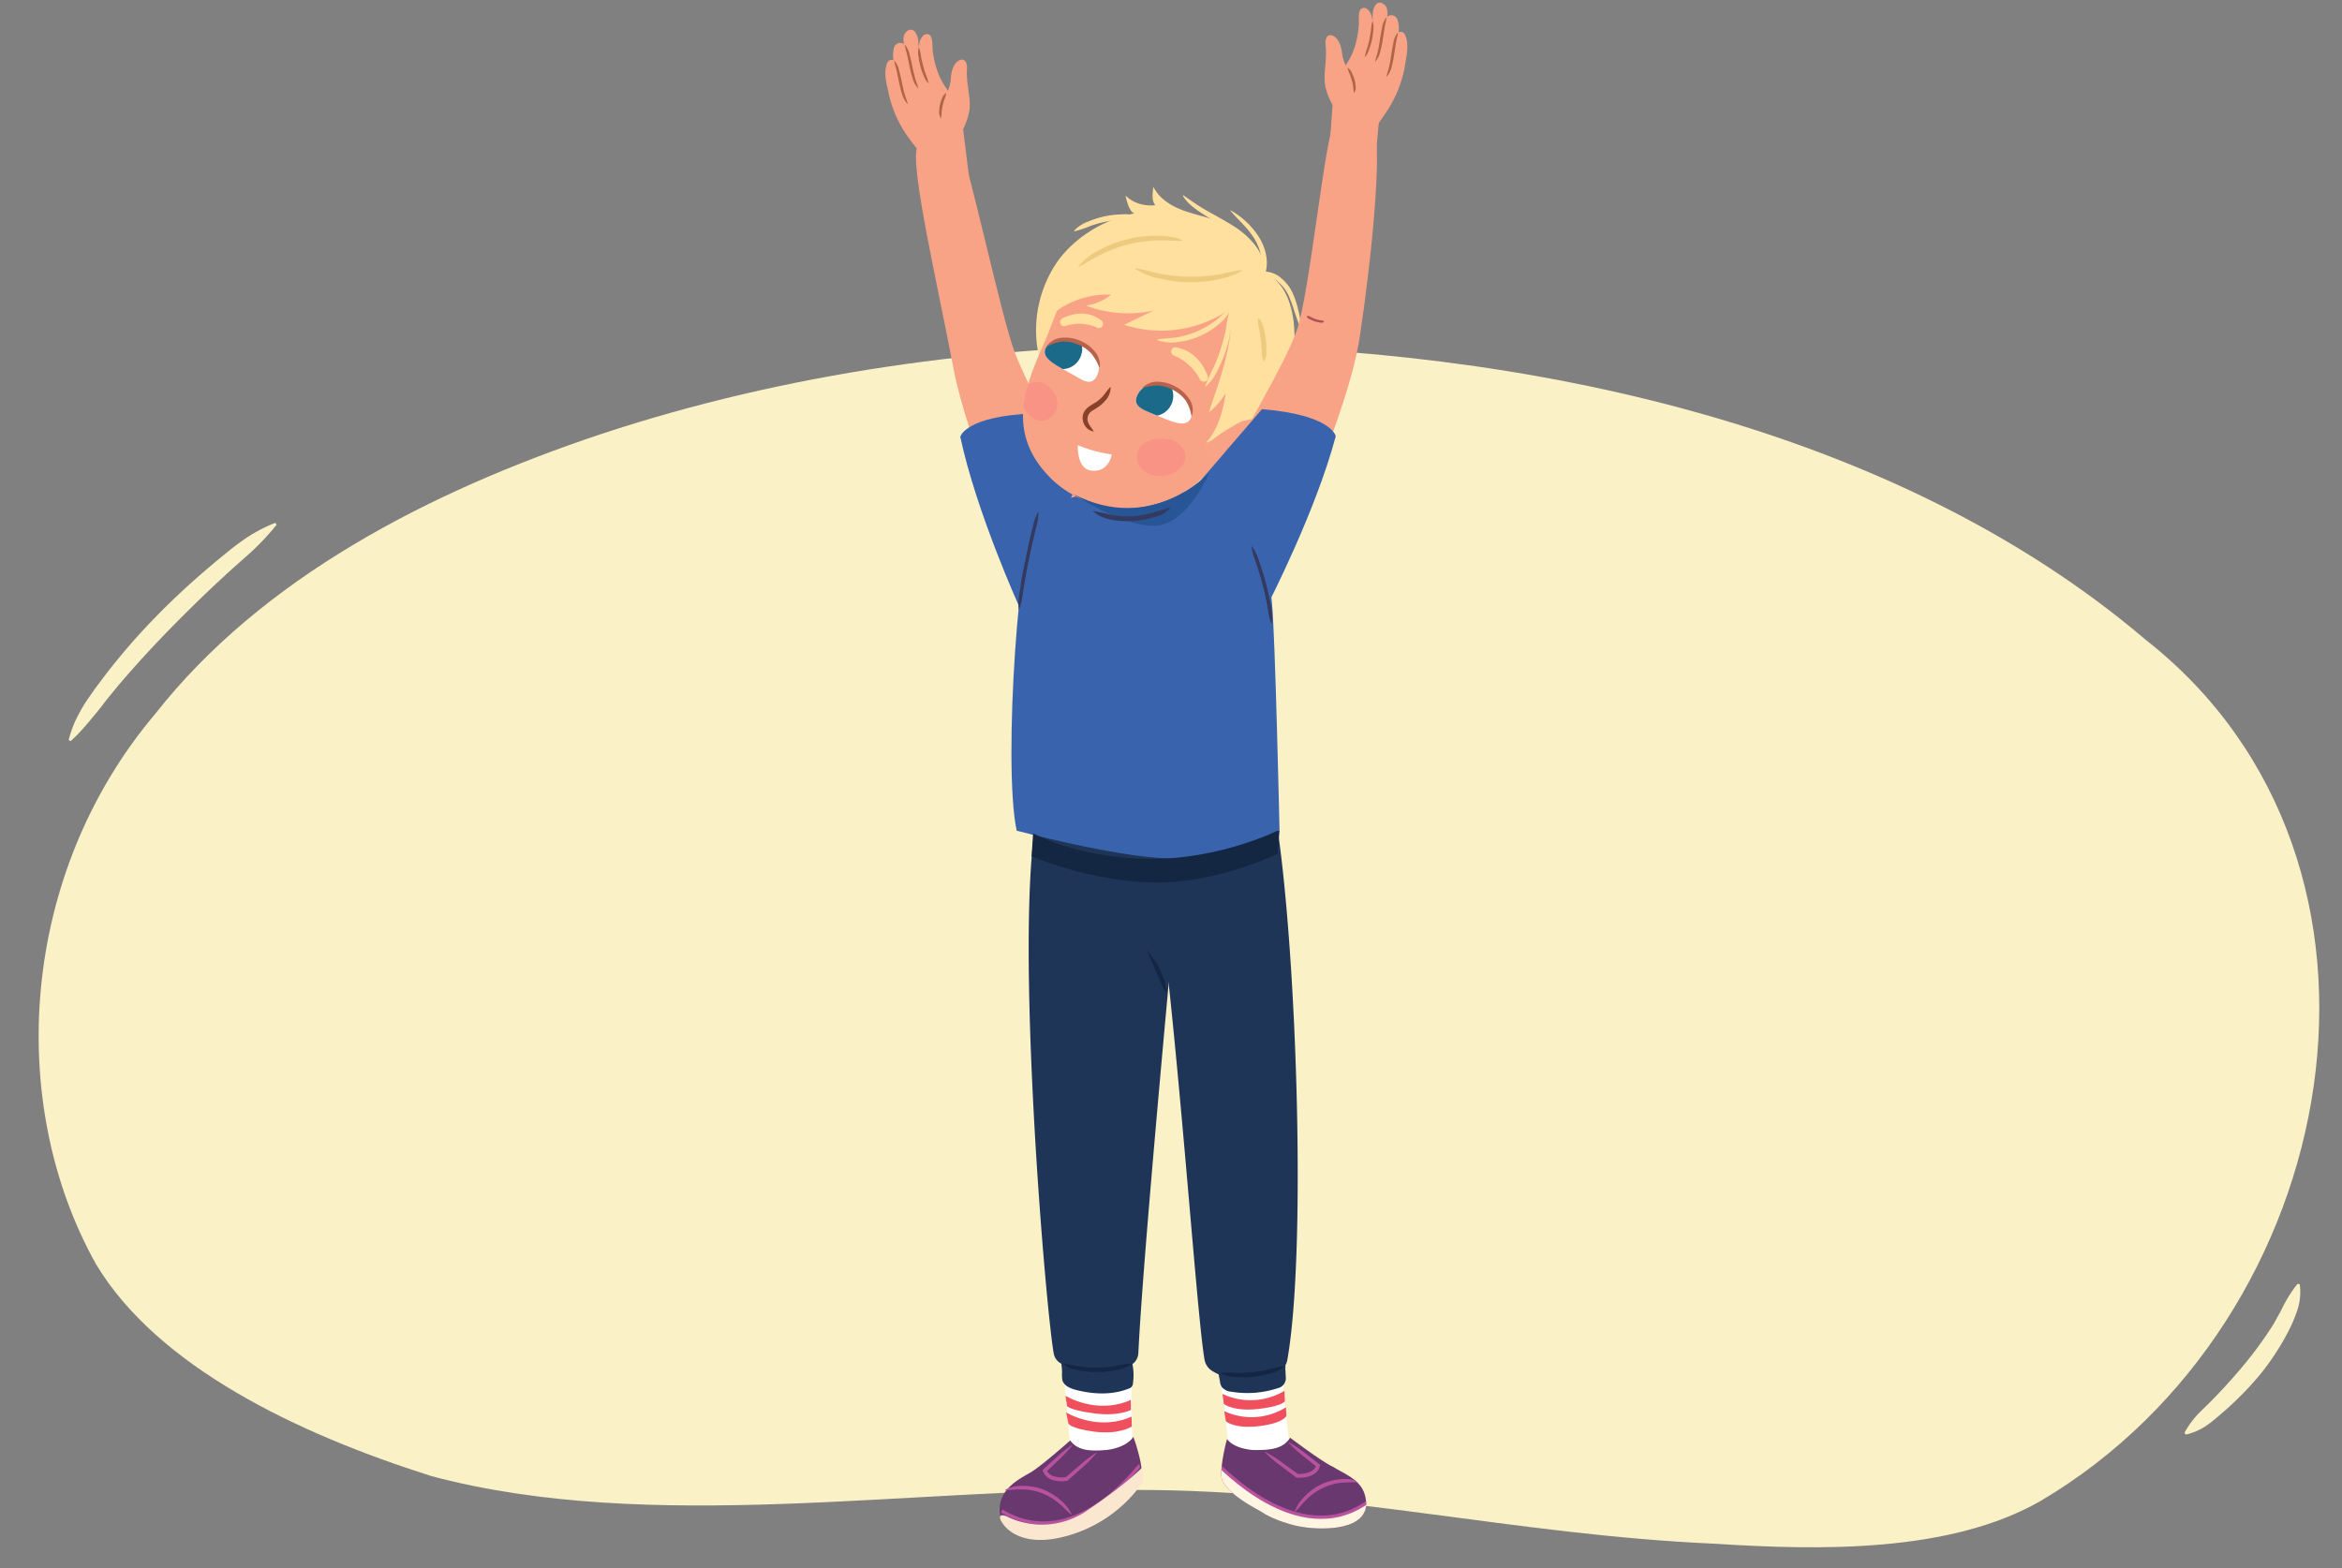<svg xmlns="http://www.w3.org/2000/svg" xmlns:xlink="http://www.w3.org/1999/xlink" width="760" height="509" viewBox="0 0 760 509"><rect x="0" y="0" width="760" height="509" fill="#808080" stroke="none"/><defs><clipPath id="a"><path d="M396.7,480.59c2.69,5.19,11.35,9.22,12.38,9.93,3.95,2.69,10.12,4.64,14.87,5.24,7.4.93,22.11.4,18.95-10.63-1.44-5-6.66-6.78-10.45-9.13-3.54-2.21-8.23-5.31-13.75-9.45-1.91-2.14-7.24-1.69-10.08-.28-2.21,1.1-1.64,4.35-1.64,4.35s-6.15-.13-8.78-3.55C397.41,469.56,395.5,478.29,396.7,480.59Z" fill="none"/></clipPath><clipPath id="b"><path d="M393.66,77.61c-19.06-10-35.88,2.55-41.16,8.39s-8.59,12.13-11.32,19.54c-5.23,14.19-18.17,32.79.74,50.58a34.93,34.93,0,0,0,29.74,8.32c10.21-2.16,16.73-6,25.43-16.64s17.62-21.5,17.57-36.33C414.58,95.81,410.12,86.28,393.66,77.61Z" fill="#f8a386"/></clipPath><clipPath id="c"><path d="M380.34,125.41c5.23,2.92,7.27,6.3,6.35,9.57-1.06,3.76-4.7,2.67-10.31.26-4.62-2-9.07-2.92-7.38-6.82S376,123,380.34,125.41Z" fill="#fff"/></clipPath><clipPath id="d"><path d="M403.05,136.73c3.61-.75,7.13-1.82,10.75-.79,4.7,1.34,4.21,7.23,1.83,10.59-6.09,8.62-17.83,5.12-24-.69C389.67,144,402.37,136.87,403.05,136.73Z" fill="#f8a386"/></clipPath><clipPath id="e"><path d="M351.14,111.4c-5.55-2.25-9.47-1.73-11.44,1-2.27,3.18,1.47,5.44,6.86,8.3,4.45,2.37,7.34,5.14,9.33,1.39S355.8,113.28,351.14,111.4Z" fill="#fff"/></clipPath></defs><path d="M696.3,207.65C614.89,138.35,495.22,112.56,384,112c-64.14,0-129.07,9.09-188.75,28.81-56.4,18.8-110.38,47-144.79,90.77C6.44,283.61,1.74,357.77,31.21,410.38c19.87,33,64.84,54.79,108.83,68.7,71,18.9,155.36,3.7,228.7,4.48,65.09-.06,122.46,14.59,188,17.47,33.77,2.16,76.22,3,105.63-14C761,428.65,788.27,279.85,696.3,207.65Z" fill="#fbf1c6"/><path d="M22.28,240.17a39.23,39.23,0,0,1,2.07-6q1.33-2.81,2.94-5.48c1.11-1.74,2.32-3.41,3.5-5.11l3.71-4.94a209.74,209.74,0,0,1,16.21-18.61c5.74-5.89,11.8-11.45,18.09-16.73q2.34-2,4.75-3.92c1.58-1.31,3.2-2.57,4.89-3.75a49,49,0,0,1,10.91-5.94l.43.59a80.78,80.78,0,0,1-8.43,9c-3,2.74-6.07,5.33-9,8.1C66.41,192.84,60.66,198.5,55,204.28S43.93,216,38.71,222.08l-3.82,4.66c-1.23,1.58-2.43,3.19-3.72,4.73s-2.53,3.13-3.92,4.63a43.05,43.05,0,0,1-4.34,4.43Z" fill="#fbf1c6"/><path d="M708.89,465a28.63,28.63,0,0,1,4.69-6.37c1.79-1.81,3.65-3.53,5.39-5.38,3.53-3.64,6.87-7.42,10.06-11.31a129.53,129.53,0,0,0,8.74-12.18l1.81-3.26c.65-1.08,1.1-2.22,1.72-3.31a43.24,43.24,0,0,1,4.28-6.54l.72.18a18.91,18.91,0,0,1-.71,8.12,49.31,49.31,0,0,1-3.14,7.41,83.8,83.8,0,0,1-8.73,13.38,106.92,106.92,0,0,1-11,11.44c-1,.87-2,1.76-3,2.59s-2,1.72-3.09,2.47a19.46,19.46,0,0,1-7.36,3.36Z" fill="#fbf1c6"/><path d="M331.91,183S314.14,144.64,309.3,119s-14.16-65.57-11.64-71.33,9.17-8.58,12.62-3.51,14.57,59.12,19.22,70.73,13.83,28.37,20.52,41.72S343.76,183.16,331.91,183Z" fill="#f8a386"/><path d="M330.76,196.89s-13.92-30.62-19.14-55.11c0,0,1.47-6.83,24.33-7.61l14.34,21.62" fill="#3964ad"/><path d="M366.83,432.22c.28,1,.65,43.39.65,43.39l-13,3.6-6.81-5.89-3.51-39.45Z" fill="#fff"/><path d="M367.76,466.34c-2.35,3.62-8.47,4.23-8.47,4.23-5.47.48-9.5.3-12-3.06,0,0-9.64,8.56-13,10.46-3.88,2.19-8.65,4.81-9.69,9.94-2.26,11.25,13.4,12.06,20.7,10.55a30.61,30.61,0,0,0,12.86-6.13c1-.79,9.86-7.25,12.14-12.64C371.34,477.31,368.75,468.75,367.76,466.34Z" fill="#68386e"/><path d="M355.89,471.54a35.87,35.87,0,0,1-4.58,4.64l-4.85,4.33-.13.12-.18,0a13.26,13.26,0,0,1-2.17.11,9.06,9.06,0,0,1-2.17-.33,5.87,5.87,0,0,1-2-1,4.36,4.36,0,0,1-1.35-1.93l-.14-.4.3-.26,4.51-4.09a42.18,42.18,0,0,1,4.78-3.8l.11.12a43,43,0,0,1-4.15,4.48l-4.4,4.19.16-.66a3.13,3.13,0,0,0,1,1.37,4.49,4.49,0,0,0,1.6.77,8.79,8.79,0,0,0,1.87.28,11,11,0,0,0,1.91-.07l-.32.15,4.95-4.22a35.76,35.76,0,0,1,5.2-3.92Z" fill="#b8529e"/><path d="M369.83,475.64c-.39.08-21,28.93-44.77,14.77" fill="none" stroke="#b8529e" stroke-miterlimit="10" stroke-width="1.07"/><path d="M326.14,483.58a11.24,11.24,0,0,1,6.1-1.33,17.6,17.6,0,0,1,6.21,1.14,19.71,19.71,0,0,1,7.65,5.44,13.44,13.44,0,0,1,1.65,2.66l-.13.09a25.06,25.06,0,0,1-2.25-2.08,26,26,0,0,0-2.24-2c-.4-.3-.78-.61-1.19-.9l-1.27-.77a9.09,9.09,0,0,0-1.32-.67,10.89,10.89,0,0,0-1.36-.58,18.05,18.05,0,0,0-5.78-1.19,55.94,55.94,0,0,0-6,.32Z" fill="#b8529e"/><path d="M392.05,434.21c-.76,3.85,4.28,1.63,7.16,42.08l13.23,2.55,6.33-6.41-4-38.38Z" fill="#fff"/><g clip-path="url(#a)"><path d="M420.83,488.84a53.87,53.87,0,0,1,4.45-4.23,16.2,16.2,0,0,1,5-2.57,22.47,22.47,0,0,1,6.32-1.32,13,13,0,0,1,6,1.24,14.87,14.87,0,0,1,2,0c2.37.24,2.86,3.28,1.62,4.85a16.21,16.21,0,0,1-3.84,3.78,13.75,13.75,0,0,1-6.18,1.7,61.55,61.55,0,0,0-11.62,2.5c-1.86.56-4.75,1.75-6.13-.3C416.93,492.21,419.35,490.33,420.83,488.84Z" fill="#fbe7d0"/><path d="M396.7,480.59c2.69,5.19,12.08,10.92,13.11,11.63a30.44,30.44,0,0,0,13.3,5.08c7.4.93,22.95-1.14,19.79-12.17-1.44-5-6.41-7.26-10.45-9.13-3.5-1.62-13.79-9.39-13.79-9.39-2.19,3.54-6.19,4.05-11.68,4,0,0-6.15-.13-8.78-3.55C397.41,469.56,395.5,478.29,396.7,480.59Z" fill="#68386e"/><path d="M410.54,471.18a36.91,36.91,0,0,1,5.51,3.49l5.26,3.81-.33-.12a11.3,11.3,0,0,0,1.92-.08,9.3,9.3,0,0,0,1.84-.43,4.49,4.49,0,0,0,1.53-.9,3.1,3.1,0,0,0,.87-1.44l.21.65-4.73-3.83a41.7,41.7,0,0,1-4.48-4.14l.09-.12a41.59,41.59,0,0,1,5.07,3.41l4.82,3.71.32.24-.11.4a4.24,4.24,0,0,1-1.19,2,5.64,5.64,0,0,1-1.95,1.18,9,9,0,0,1-2.14.51,12,12,0,0,1-2.17.06h-.18l-.14-.11-5.18-3.93a35.54,35.54,0,0,1-4.93-4.26Z" fill="#b8529e"/><path d="M396.25,476.6c2.9,3.28,5.55,4.65,9.11,7.2,3.8,2.72,11.71,6.89,16.31,7.91a25.81,25.81,0,0,0,12.86,0,23.71,23.71,0,0,0,6.75-2.43c2.19-1.24,3.72-3.08,5.7-4.56,2.31-1.73,4.79,1.12,3.88,3.41-1,2.57-3.71,4.54-6,5.91a29.19,29.19,0,0,1-8.37,3.23c-5.77,1.29-12.06,1.9-17.87.52-5.4-1.28-10.39-4.52-14.77-7.83s-7.75-7-9.05-12.36C394.57,476.81,395.57,475.82,396.25,476.6Z" fill="#fff5e1"/><path d="M395.05,475.09c.4.05,26.06,28.45,48.66,12.44" fill="none" stroke="#b8529e" stroke-miterlimit="10" stroke-width="1.07"/><path d="M441,481.09a59.58,59.58,0,0,0-6,.16,18.24,18.24,0,0,0-5.67,1.65,19.59,19.59,0,0,0-2.57,1.46l-1.21.87c-.38.32-.74.66-1.11,1a26.27,26.27,0,0,0-2.07,2.15,24.21,24.21,0,0,1-2.08,2.25l-.13-.08a14,14,0,0,1,1.42-2.78,19.43,19.43,0,0,1,2.06-2.38,18,18,0,0,1,5.14-3.65,17.33,17.33,0,0,1,6.09-1.63,11.32,11.32,0,0,1,6.19.84Z" fill="#b8529e"/></g><path d="M395.88,448.33a5.2,5.2,0,0,0,.54,1.77,4.51,4.51,0,0,0,3.2,1.59,31.8,31.8,0,0,0,15.45-1.29,3.25,3.25,0,0,0,2.19-3.23l-.16-3.09a3.55,3.55,0,0,0-3.72-4.09,35,35,0,0,0-12.67.26,10.58,10.58,0,0,0-3.35,1.16,4.53,4.53,0,0,0-2.16,2.84,6.09,6.09,0,0,0,.27,1.89Z" fill="#1f3557"/><path d="M344.73,447.82c.45,1.94,2.65,2.84,4.57,3.32,5.58,1.39,11.61,1.68,16.94-.46a1.8,1.8,0,0,0,1.41-1.76,17.81,17.81,0,0,0-.07-5.69,5.14,5.14,0,0,0-.54-1.66c-.81-1.4-2.57-1.87-4.16-2.14a47.15,47.15,0,0,0-16.16.07,3.33,3.33,0,0,0-1.58.59c-1,.84-.71,2.44-.6,3.57.06.56.1,1.12.11,1.69A12,12,0,0,0,344.73,447.82Z" fill="#1f3557"/><path d="M366.36,443.33c-5.84,2.18-16.87,2.22-22.22-.9a4.66,4.66,0,0,1-2.21-3.22c-2.88-16.38-14.69-157.95-3.14-182,5.77-12,34.45,13.53,34.45,13.53l7.6,31.36s-10,106-11.43,137A4.71,4.71,0,0,1,366.36,443.33Z" fill="#1f3557"/><path d="M415.26,445c-4.79,2.9-14.92,4.38-22-.13a5.37,5.37,0,0,1-2.38-3.61c-2.77-15.83-9.15-114-16.63-161.81-2-13,40.33-10.43,40.33-10.43,6.34,43.29,9.32,137.57,3.17,172.34A5.31,5.31,0,0,1,415.26,445Z" fill="#1f3557"/><path d="M367.25,442.72a13,13,0,0,1-5.37,2,30.4,30.4,0,0,1-5.71.6,31.46,31.46,0,0,1-5.73-.5,24.64,24.64,0,0,1-2.8-.64,4.73,4.73,0,0,1-2.48-1.61l.12-.14a12.39,12.39,0,0,0,2.64.64c.9.16,1.81.33,2.73.45a38.85,38.85,0,0,0,5.5.32,37.52,37.52,0,0,0,5.5-.43,44.48,44.48,0,0,1,5.54-.84Z" fill="#132744"/><path d="M416.62,443.65a11.75,11.75,0,0,1-4.83,2.21,31.06,31.06,0,0,1-5.24,1,31.62,31.62,0,0,1-5.33.08,12.18,12.18,0,0,1-5.18-1.18l0-.18a37.63,37.63,0,0,1,5.21,0,44.3,44.3,0,0,0,10.18-1.05,33,33,0,0,1,5.09-1.09Z" fill="#132744"/><path d="M370,301.21a38.81,38.81,0,0,1,2.59,5.05c.83,1.71,1.63,3.43,2.42,5.16s1.54,3.49,2.22,5.29a14.68,14.68,0,0,1,1.36,5.6l-.18.05a41.27,41.27,0,0,1-2.4-5.15L373.69,312c-.77-1.73-1.55-3.46-2.28-5.23s-1.62-3.51-1.56-5.55Z" fill="#132744"/><path d="M353.19,290.64s22,15.41,29.06,34.54,8.67,55.88,8.67,55.88l8.78-81.72Z" fill="#1f3557"/><path d="M329.92,269.59s31.79,8.48,49,9,36.3-9.28,36.3-9.28-1.44-64.49-2.47-73.71-1.14-32.95-24.05-37.1S343.21,162.11,337,166,325.34,248.28,329.92,269.59Z" fill="#3964ad"/><path d="M335.25,270.46l-.48,7.52s19.42,8.24,39.88,8.46,39.94-9.32,39.94-9.32l.63-7.78s-19.63,9.8-42.77,9.41S335.25,270.46,335.25,270.46Z" fill="#142742"/><path d="M290.23,19.67a5.12,5.12,0,0,1,1.85,2.81,27,27,0,0,1,.8,3.25,25.87,25.87,0,0,0,.71,3.19A14.1,14.1,0,0,0,295,31.83l-.06.06A5.09,5.09,0,0,1,293,29.1a23.43,23.43,0,0,1-.82-3.25,27.84,27.84,0,0,0-.71-3.19,14,14,0,0,0-1.34-2.93Z" fill="#af6546"/><path d="M314.53,57.9l-2-16a21,21,0,0,0,2-5.77c.72-4.37-1.09-8.55-.73-13.89.1-1.44-.49-3.38-2.21-2.77-2.2.78-2.85,3.88-3,5.48a12.55,12.55,0,0,1-1,4.52c-.78-1.51-3.75-4.51-4.9-12.8-.18-1.35.07-3.3-.62-4.9a1.52,1.52,0,0,0-2.14-.45c-2,1.37-1.7,4.68-1.7,4.68s-.21-2.17-.23-2.64a5.88,5.88,0,0,0-1.18-3.17,1.74,1.74,0,0,0-2.45-.08c-1.34,1-1.3,2.6-1.09,3.93,0,.14.05.27.08.41a1.62,1.62,0,0,0-.88-.51,2.12,2.12,0,0,0-2.33,1.43,9,9,0,0,0-.24,3.86c0,.11,0,.22,0,.32a1.49,1.49,0,0,0-2,.88c-1.19,2.85-.37,6.07.23,8.76a38.67,38.67,0,0,0,7.37,16.4c.51.72,1.05,1.41,1.6,2.11a3.11,3.11,0,0,1,.91,1.84c0,.83,2.87,19.07,2.87,19.07Z" fill="#f8a386"/><path d="M293.69,14.59A7.35,7.35,0,0,1,295.24,18c.33,1.19.57,2.39.83,3.58s.51,2.38.83,3.54.76,2.24,1.12,3.44l-.09.06a7.24,7.24,0,0,1-1.8-3.27c-.39-1.18-.67-2.38-.94-3.58l-.73-3.58c-.26-1.19-.62-2.3-.87-3.52Z" fill="#af6546"/><path d="M290.28,19.74a7.35,7.35,0,0,1,1.55,3.39c.33,1.19.57,2.39.83,3.58s.51,2.38.83,3.54.76,2.24,1.12,3.44l-.09.06a7.24,7.24,0,0,1-1.8-3.27c-.39-1.18-.67-2.38-.94-3.58l-.73-3.58c-.26-1.2-.62-2.3-.87-3.52Z" fill="#af6546"/><path d="M298.25,15.5a13.46,13.46,0,0,1,.65,2.92c.18,1,.39,1.93.65,2.88s.54,1.89.87,2.82a15.54,15.54,0,0,1,.91,2.85l-.09.05a7.35,7.35,0,0,1-1.57-2.61,22.63,22.63,0,0,1-1-2.87,23.9,23.9,0,0,1-.58-3,7.09,7.09,0,0,1,0-3Z" fill="#af6546"/><path d="M307.06,30.22a7.67,7.67,0,0,1-.58,2,17.46,17.46,0,0,0-.56,2,15.67,15.67,0,0,0-.35,2,19,19,0,0,1-.15,2.07l-.11,0a3.1,3.1,0,0,1-.54-2.16,11.3,11.3,0,0,1,.27-2.18,12.45,12.45,0,0,1,.68-2.09A3.64,3.64,0,0,1,307,30.16Z" fill="#af6546"/><path d="M453.62,10.65a15.61,15.61,0,0,0-1.19,3,28.25,28.25,0,0,0-.53,3.23,26.79,26.79,0,0,1-.65,3.28A5.13,5.13,0,0,1,449.52,23l-.07-.05a13.4,13.4,0,0,0,1.23-3,24.47,24.47,0,0,0,.55-3.23,27.07,27.07,0,0,1,.63-3.28,5.11,5.11,0,0,1,1.7-2.9Z" fill="#af6546"/><path d="M445.45,60s1.91-18.37,1.87-19.2a3.12,3.12,0,0,1,.81-1.88c.51-.73,1-1.45,1.49-2.2A38.68,38.68,0,0,0,456.13,20c.45-2.71,1.1-6-.23-8.75a1.49,1.49,0,0,0-2-.78c0-.1,0-.21,0-.32a9.18,9.18,0,0,0-.44-3.84A2.13,2.13,0,0,0,451,5a1.59,1.59,0,0,0-.86.55c0-.13.05-.27.06-.41.15-1.33.09-3-1.29-3.86a1.74,1.74,0,0,0-2.45.2,5.9,5.9,0,0,0-1,3.23c0,.47-.09,2.65-.09,2.65s.14-3.32-1.94-4.58a1.52,1.52,0,0,0-2.12.55c-.6,1.63-.25,3.57-.36,4.93-.71,8.34-3.52,11.49-4.23,13a12.69,12.69,0,0,1-1.27-4.46c-.23-1.59-1-4.65-3.27-5.32C430.46,11,430,13,430.15,14.4c.64,5.31-.95,9.59,0,13.91A21.11,21.11,0,0,0,432.42,34L431.29,50Z" fill="#f8a386"/><path d="M449.94,5.76c-.18,1.23-.48,2.35-.68,3.56l-.55,3.61a32.94,32.94,0,0,1-.75,3.63,7.17,7.17,0,0,1-1.62,3.36l-.09-.06c.29-1.21.67-2.31.94-3.49s.45-2.37.63-3.58.38-2.42.65-3.62a7.35,7.35,0,0,1,1.37-3.46Z" fill="#af6546"/><path d="M453.62,10.72c-.19,1.24-.49,2.36-.69,3.56l-.54,3.62c-.21,1.21-.42,2.42-.75,3.62A7.24,7.24,0,0,1,450,24.88l-.09-.05c.3-1.22.67-2.32.94-3.5s.45-2.37.64-3.57.38-2.42.64-3.63a7.3,7.3,0,0,1,1.38-3.46Z" fill="#af6546"/><path d="M445.44,6.85a7.13,7.13,0,0,1,.2,3,23.68,23.68,0,0,1-.42,3,23.27,23.27,0,0,1-.84,2.93A7.4,7.4,0,0,1,443,18.51l-.1,0a15.51,15.51,0,0,1,.77-2.89c.27-.95.52-1.9.72-2.87s.36-1.93.5-2.91a14,14,0,0,1,.49-3Z" fill="#af6546"/><path d="M437.39,22a3.61,3.61,0,0,1,1.34,1.74,12.4,12.4,0,0,1,.79,2,10.49,10.49,0,0,1,.38,2.17,3.09,3.09,0,0,1-.42,2.17l-.11,0A20.3,20.3,0,0,1,439.1,28a14.19,14.19,0,0,0-.45-2,19.62,19.62,0,0,0-.66-2,8.21,8.21,0,0,1-.69-2Z" fill="#af6546"/><path d="M337.42,116.83a39.37,39.37,0,0,1,4.66-30.32c5.57-9,16.05-15.34,26.08-17.26-2-.47-2.91-5.83-2.91-5.83s3.14,3.8,9.68,3.19c-1.33-1.54-.87-4.09-.66-6,2,4.07,6.18,6.47,10.39,7.93s8.68,2.21,12.7,4.12a25.24,25.24,0,0,1,13.32,16.18c6.26,2.57,8.78,10.31,9.27,17.35s-.43,10.55,2.16,17a4.45,4.45,0,0,1-4.25,0L415.33,133,413,130.4c-7,15.68-20.25,27.06-20.25,27.06l2.38-4.26s-8.24,7.32-11.6,6.55" fill="#ffe09e"/><path d="M393.66,77.61c-19.06-10-35.88,2.55-41.16,8.39s-8.59,12.13-11.32,19.54c-5.23,14.19-18.17,32.79.74,50.58a34.93,34.93,0,0,0,29.74,8.32c10.21-2.16,16.73-6,25.43-16.64s17.62-21.5,17.57-36.33C414.58,95.81,410.12,86.28,393.66,77.61Z" fill="#f8a386"/><g clip-path="url(#b)"><path d="M384.18,150.27a4.87,4.87,0,0,0,0-4.17,6.36,6.36,0,0,0-3.12-3,9.64,9.64,0,0,0-3.52-.74,12.1,12.1,0,0,0-3.84.38,6.28,6.28,0,0,0-1.5.66,6.37,6.37,0,0,0-1.83,1.26,5.45,5.45,0,0,0,0,7.42,8.45,8.45,0,0,0,7.4,2.33A8.33,8.33,0,0,0,384.18,150.27Z" fill="#f89386"/><path d="M342.51,133.55a5.87,5.87,0,0,0-1-6.7,6.17,6.17,0,0,0-3.17-2.59,5.22,5.22,0,0,0-4.1.2,5.16,5.16,0,0,0-2.73,3.92,6.52,6.52,0,0,0,.69,3.83,9.8,9.8,0,0,0,2.44,3.16,5.09,5.09,0,0,0,4.06,1.16A5.47,5.47,0,0,0,342.51,133.55Z" fill="#f89386"/></g><path d="M380.34,125.41c5.23,2.92,7.27,6.3,6.35,9.57-1.06,3.76-4.7,2.67-10.31.26-4.62-2-9.07-2.92-7.38-6.82S376,123,380.34,125.41Z" fill="#fff"/><g clip-path="url(#c)"><ellipse cx="374.46" cy="128.59" rx="6.45" ry="6.24" transform="translate(107.99 421.42) rotate(-66.65)" fill="#1c6a8a"/></g><path d="M370.8,125.76a6.77,6.77,0,0,1,5.33-1.85,12.74,12.74,0,0,1,9.74,5.51,6.29,6.29,0,0,1,.9,5.57.08.08,0,0,1-.11,0,.06.06,0,0,1-.05-.06h0a13,13,0,0,0-1.79-4.86,11.53,11.53,0,0,0-3.87-3.35,11.3,11.3,0,0,0-4.88-1.59,16.34,16.34,0,0,0-5.16.73h0a.07.07,0,0,1-.1-.06A.08.08,0,0,1,370.8,125.76Z" fill="#b7624b"/><path d="M360.42,125.78a6.31,6.31,0,0,1-1.94,4.44,10.5,10.5,0,0,1-1.84,1.68c-.68.49-1.36.88-1.95,1.29a3.07,3.07,0,0,0-1.78,3c.12,1.28,1,2.27,1.94,3.66a.11.11,0,0,1,0,.16.15.15,0,0,1-.09,0,4.15,4.15,0,0,1-2.2-1.21,4.67,4.67,0,0,1-1.17-2.41,4.12,4.12,0,0,1,.45-2.78,6.15,6.15,0,0,1,1.89-1.91c.69-.46,1.38-.82,2-1.23a11.33,11.33,0,0,0,1.66-1.36c1.06-1,1.7-2.27,2.89-3.44a.14.14,0,0,1,.17,0A.2.2,0,0,1,360.42,125.78Z" fill="#874229"/><path d="M339.29,104a28,28,0,0,1,21.24-8.35,16.37,16.37,0,0,1-8.17,3.52,38.78,38.78,0,0,0,22,1.62l-9.57,4.62a39.11,39.11,0,0,0,34.52-5.2c1.46,11.91-5.37,27.76-6.95,33.57a22.78,22.78,0,0,0,5.42-6.25c-1,6-2.39,11.7-6.44,16.21,4.75-1.95,7.31-3.72,13.29-3.42,0,0,24.24-30.35,9.17-47.84C366.61,37.62,339.29,104,339.29,104Z" fill="#ffe09e"/><path d="M403.06,136.74c3.62-.75,7.13-1.82,10.75-.79,4.7,1.34,4.21,7.23,1.83,10.59-6.09,8.62-17.83,5.11-24-.69C389.68,144.05,402.38,136.88,403.06,136.74Z" fill="#f8b5a2"/><path d="M403.05,136.73c3.61-.75,7.13-1.82,10.75-.79,4.7,1.34,4.21,7.23,1.83,10.59-6.09,8.62-17.83,5.12-24-.69C389.67,144,402.37,136.87,403.05,136.73Z" fill="#f8a386"/><g clip-path="url(#d)"><path d="M403.49,142.25c-5,1.83-8.17,6.3-7,10s6.16,5.2,11.19,3.37,8.18-6.31,7-10S408.52,140.42,403.49,142.25Z" fill="#e38768"/><path d="M400.18,143.81c3.51-2.86,9.8-4.14,13.62-.45.25.24-.11.65-.41.55-2.24-.78-4.07-1.66-6.5-1.44a17.5,17.5,0,0,0-6.28,2.15C399.92,145,399.59,144.29,400.18,143.81Z" fill="#b7624b"/></g><path d="M351.14,111.4c-5.55-2.25-9.47-1.73-11.44,1-2.27,3.18,1.47,5.44,6.86,8.3,4.45,2.37,7.34,5.14,9.33,1.39S355.8,113.28,351.14,111.4Z" fill="#fff"/><g clip-path="url(#e)"><ellipse cx="344.89" cy="113.38" rx="6.45" ry="6.24" transform="translate(83.27 365.09) rotate(-62.09)" fill="#1c6a8a"/></g><path d="M356.67,119.07a16.38,16.38,0,0,0-2.67-4.48,11.28,11.28,0,0,0-4.29-2.81,11.66,11.66,0,0,0-5-.93,13.28,13.28,0,0,0-4.9,1.64h0a.08.08,0,0,1-.11,0,.08.08,0,0,1,0-.08,6.3,6.3,0,0,1,4.91-2.78,11.79,11.79,0,0,1,5.68.87,11.63,11.63,0,0,1,4.71,3.28,6.75,6.75,0,0,1,1.9,5.31.11.11,0,0,1-.1.08.13.13,0,0,1-.07,0Z" fill="#b7624b"/><path d="M399.39,68.29a26,26,0,0,1,9.06,8.51,16.65,16.65,0,0,1,2.4,6,12.55,12.55,0,0,1-.4,6.51l-.92-1.16a8.46,8.46,0,0,1,6.09,2A14,14,0,0,1,419.43,95a32.56,32.56,0,0,1,1.91,5.72,33.41,33.41,0,0,1,.91,5.89l-.21,0c-.73-1.85-1.37-3.71-2-5.57a44.32,44.32,0,0,0-2-5.4,12.8,12.8,0,0,0-3.46-4.28,6.8,6.8,0,0,0-4.86-1.6l-1.38.16.47-1.32a11.13,11.13,0,0,0,.37-5.62,16.11,16.11,0,0,0-2.07-5.43,27,27,0,0,0-3.68-4.69c-1.37-1.47-2.82-2.9-4.17-4.49Z" fill="#ffe09e"/><path d="M409.82,87.94a26.79,26.79,0,0,0-1.67-4.18,18.37,18.37,0,0,0-2.44-3.68,29,29,0,0,0-6.94-5.63c-2.57-1.62-5.31-3-7.95-4.7s-5.33-3.47-7-6.24l.16-.15c2.55,1.79,5,3.52,7.61,5S397,71.32,399.7,73a27.76,27.76,0,0,1,7.23,6.12,16.67,16.67,0,0,1,2.48,4.11,9.16,9.16,0,0,1,.63,4.73Z" fill="#ffe09e"/><path d="M369.5,70.65a28.51,28.51,0,0,1-5.37.51,40.11,40.11,0,0,0-5.24.77,39.35,39.35,0,0,0-5.1,1.42,33.08,33.08,0,0,1-5.12,1.72l-.11-.19a11.36,11.36,0,0,1,4.66-3,29.79,29.79,0,0,1,5.31-1.68,30.22,30.22,0,0,1,5.52-.63,11.14,11.14,0,0,1,5.48.86Z" fill="#ffe09e"/><path d="M399.38,100.18a12.56,12.56,0,0,1-4.29,5.38,24.5,24.5,0,0,1-12.62,5.4,12.79,12.79,0,0,1-6.85-.59l0-.21c2.29-.38,4.43-.37,6.59-.74a28.82,28.82,0,0,0,11.88-5.11c1.78-1.29,3.2-2.89,5.08-4.25Z" fill="#ffe09e"/><path d="M399.4,100.12a16.07,16.07,0,0,1,0,6.8,43.27,43.27,0,0,1-1.52,6.65,42.23,42.23,0,0,1-2.61,6.3,16.62,16.62,0,0,1-3.94,5.54l-.18-.12a54.42,54.42,0,0,1,2.71-6.1,55.11,55.11,0,0,0,2.34-6.15,56.32,56.32,0,0,0,1.64-6.38,45.38,45.38,0,0,1,1.32-6.54Z" fill="#ffe09e"/><path d="M389.85,123.65a1.42,1.42,0,0,0,1.17.15,1.31,1.31,0,0,0,.88-1.78c-1.16-3-3.77-8-10.12-9.26a1.4,1.4,0,0,0-1.68,1,1.45,1.45,0,0,0,1,1.69,16.68,16.68,0,0,1,8.19,7.46A1.75,1.75,0,0,0,389.85,123.65Z" fill="#ffe09e"/><path d="M345,105.87a1.2,1.2,0,0,1-.82-.72,1.39,1.39,0,0,1,.65-1.87c2.77-1.3,7.72-2.91,12.54.67a1.45,1.45,0,0,1,.39,1.87,1.31,1.31,0,0,1-1.74.5,14.13,14.13,0,0,0-10.12-.57A1.52,1.52,0,0,1,345,105.87Z" fill="#ffe09e"/><path d="M403,87.82c-2.52,1.72-5.5,2.39-8.43,3a43.86,43.86,0,0,1-17.87-.34,22.76,22.76,0,0,1-8.32-3.26l.09-.2c3,.51,5.69,1.4,8.55,1.93a53.36,53.36,0,0,0,17.29.31c2.88-.41,5.63-1.25,8.62-1.6Z" fill="#edca7e"/><path d="M383.65,78.14c-3,.11-5.93-.24-8.87-.08a43.83,43.83,0,0,0-8.68,1.28,43.39,43.39,0,0,0-8.25,3c-2.66,1.26-5.08,2.88-7.79,4.26l-.13-.17a21.15,21.15,0,0,1,7.22-5.49,38.34,38.34,0,0,1,17.58-4.41c3,0,6.15.14,9,1.45Z" fill="#edca7e"/><path d="M408.52,103.31a6.16,6.16,0,0,1,1.56,3.27,25.18,25.18,0,0,1,.7,3.54,28.91,28.91,0,0,1,.16,3.6,6.48,6.48,0,0,1-.74,3.55H410a9.29,9.29,0,0,1-.53-3.51c-.09-1.15-.18-2.29-.34-3.43s-.31-2.28-.5-3.42a9.12,9.12,0,0,1-.31-3.53Z" fill="#edca7e"/><path d="M349.77,144.49a45,45,0,0,0,11,3s-.94,6-6.66,5.24C349.29,152.14,349.77,144.49,349.77,144.49Z" fill="#fff"/><path d="M337,166a14.74,14.74,0,0,0-1.62,4l-.43,1.76c-.36,1.48-1,4-1.41,6.11s-.83,3.9-.83,3.9-.29,1.48-.67,3.38-.78,4.2-1,5.86c-.22,1.35-.34,2.18-.39,2.62a14.06,14.06,0,0,0,0,4.31,17.46,17.46,0,0,0,1.1-4.15c.06-.43.18-1.26.4-2.59.25-1.65.66-3.95,1-5.84l.66-3.36s.38-1.75.83-3.88,1.05-4.61,1.41-6.09c.24-1,.35-1.46.42-1.75A16.46,16.46,0,0,0,337,166Z" fill="#343960"/><path d="M416.54,178.67s20.84-43.69,24.74-69.48,7.31-61.28,4.58-66.95-9.47-8.24-12.73-3.05S425,95.56,420.78,107.33,403.7,139.42,397.49,153,404.72,179.32,416.54,178.67Z" fill="#f8a386"/><path d="M411.66,195.68s15.39-29.9,21.8-54.1c0,0-1.14-6.9-23.93-8.79l-24.41,28.39" fill="#3964ad"/><path d="M345.76,453s10.1,6.3,21.2,1.34l.06,3.24s-3.91,2.18-11.93,1.13-8.83-2.36-8.83-2.36Z" fill="#f04f5d"/><path d="M346,458.41s10.11,6.3,21.2,1.35l.07,3.23s-4.13,2.71-12.14,1.66-8.45-2.69-8.45-2.69Z" fill="#f04f5d"/><path d="M416.81,451.41a21.52,21.52,0,0,1-20.11,1l.44,3.25s3.19,2.54,11.22,1.61,8.6-2.51,8.6-2.51Z" fill="#f04f5d"/><path d="M417.28,456.74a20.94,20.94,0,0,1-20,1.24l.52,3.27s2.62,2.54,10.65,1.61,9-3.32,9-3.32Z" fill="#f04f5d"/><path d="M406.11,177.15a19,19,0,0,0,1,4.18c.09.28.25.74.58,1.7s.86,2.64,1.29,4.06.73,2.6.73,2.6l.57,2.26c.31,1.27.62,2.83.84,3.94.22,1.33.38,2.15.43,2.58a20.79,20.79,0,0,0,1.05,4.15,12.61,12.61,0,0,0,.1-4.32c-.05-.44-.21-1.27-.43-2.62-.23-1.13-.55-2.71-.87-4s-.57-2.29-.57-2.29-.32-1.19-.74-2.63-1-3.12-1.3-4.1l-.6-1.72A13.4,13.4,0,0,0,406.11,177.15Z" fill="#343960"/><path d="M348.17,160.27s16.54,11.11,27,10.34,17.26-17.23,17.26-17.23S373.9,173.76,348.17,160.27Z" fill="#275596"/><path d="M354.56,165.79a11.24,11.24,0,0,0,5.16,2.67c.41.08,1.06.25,2.44.46l1.39.16c.54,0,1.12.07,1.65.07s1,0,1.37,0l.57,0,.48,0c.31,0,.72-.06,1.19-.12.94-.1,2-.31,2.82-.47a35.33,35.33,0,0,0,3.48-.86,11.24,11.24,0,0,0,2.82-1.26,6.77,6.77,0,0,0,2-1.93,12.3,12.3,0,0,1-2.51.9l-2.79.81c-.55.16-1.6.47-3.34.82-.76.15-1.85.36-2.72.45-.43.06-.82.11-1.1.12l-.46,0-.53,0h-1.29c-.5,0-1-.06-1.55-.08l-1.31-.15c-1.3-.19-1.92-.34-2.3-.42C357.84,166.41,356.54,166.24,354.56,165.79Z" fill="#343960"/><path d="M424.05,102.57a1.06,1.06,0,0,0,.5.77,11.18,11.18,0,0,0,1.13.57c.48.22.93.37.93.37s.45.15,1,.27a6.5,6.5,0,0,0,1.28.19,1,1,0,0,0,.83-.37,1.24,1.24,0,0,0-.78-.39,8.36,8.36,0,0,1-1.16-.18c-.47-.11-.88-.25-.88-.25s-.42-.14-.86-.34-.92-.46-1.07-.54A1.29,1.29,0,0,0,424.05,102.57Z" fill="#af5252"/><path d="M327.09,492.33a25.79,25.79,0,0,0,26-2.3c13.51-9.2,17.77-14,17.77-14l0,5a44.35,44.35,0,0,1-24.51,17.42c-16.78,4.75-21.94-4.56-21.84-6S327.09,492.33,327.09,492.33Z" fill="#fbe7d0"/></svg>